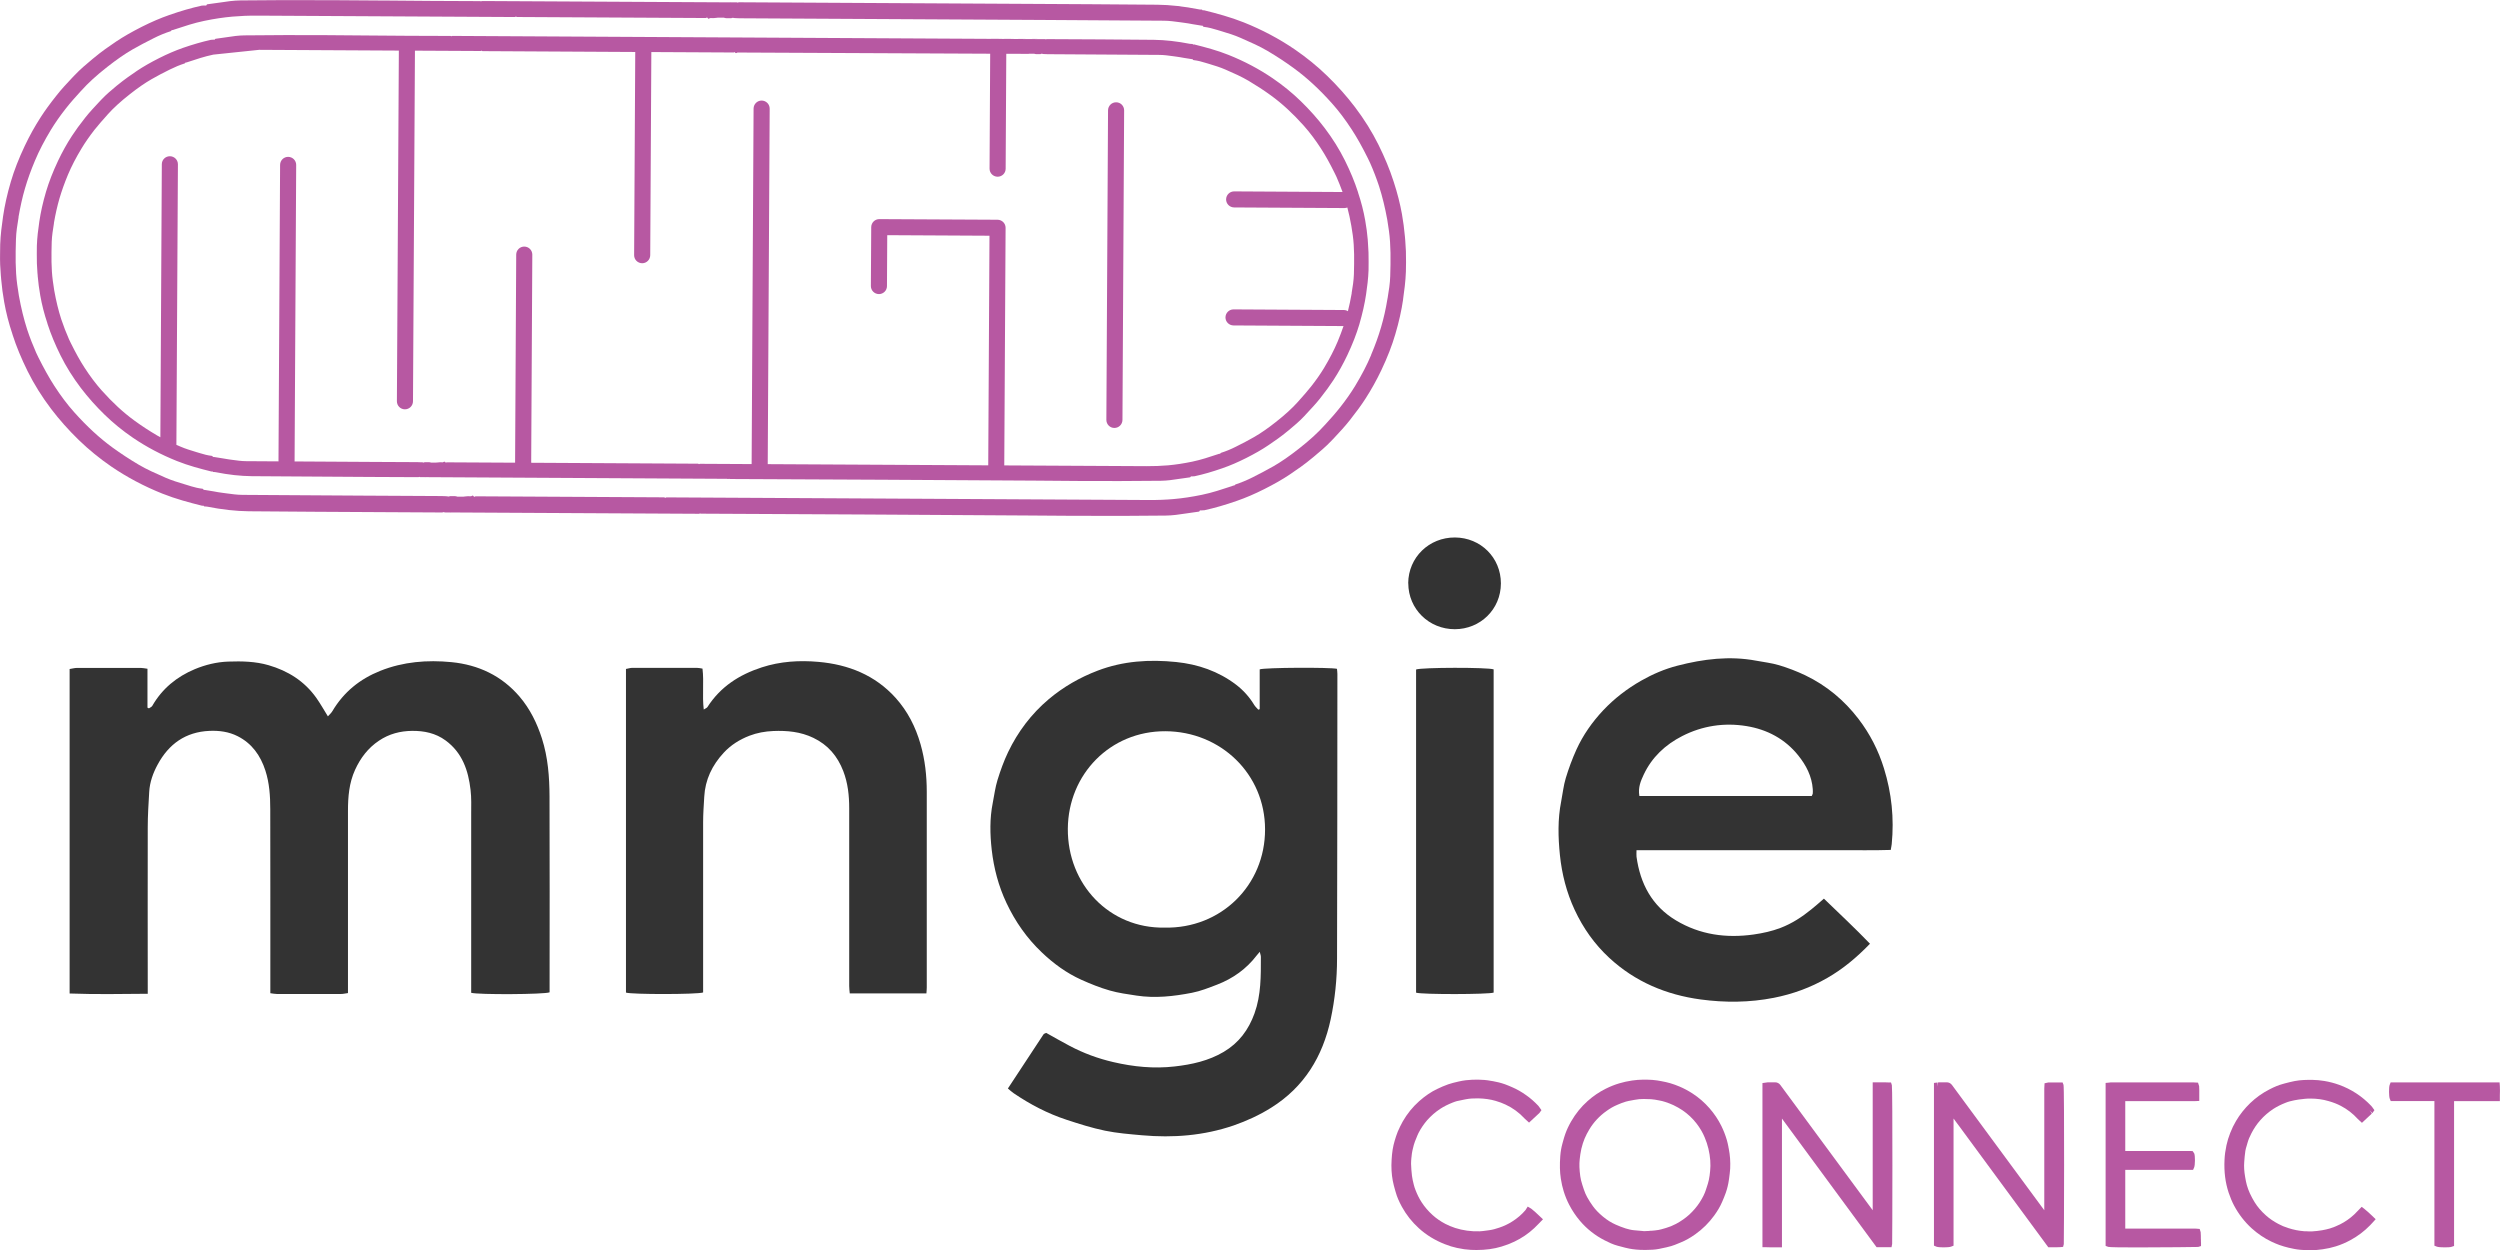 <svg width="306" height="153" viewBox="0 0 306 153" fill="none" xmlns="http://www.w3.org/2000/svg">
<g clip-path="url(#clip0_117_2212)">
<path d="M154.186 86.797V81.931C154.791 81.702 162.827 81.668 163.646 81.863C163.663 82.059 163.697 82.28 163.697 82.493C163.689 94.104 163.689 105.714 163.654 117.325C163.654 119.818 163.399 122.31 162.878 124.751C161.897 129.327 159.628 133.062 155.585 135.588C154.143 136.49 152.608 137.196 150.995 137.757C147.336 139.007 143.591 139.297 139.77 138.956C138.26 138.82 136.733 138.701 135.248 138.395C133.653 138.063 132.092 137.57 130.548 137.06C128.237 136.303 126.087 135.18 124.074 133.81C123.835 133.649 123.63 133.453 123.366 133.232C124.841 130.978 126.275 128.792 127.725 126.606C127.793 126.512 127.955 126.478 128.057 126.427C129.03 126.971 129.968 127.507 130.932 128.018C132.621 128.911 134.395 129.566 136.264 129.999C138.746 130.578 141.237 130.825 143.77 130.535C145.877 130.297 147.933 129.846 149.784 128.749C151.635 127.652 152.829 126.053 153.555 124.028C154.365 121.774 154.331 119.443 154.331 117.113C154.331 116.943 154.254 116.781 154.194 116.5C154.024 116.704 153.921 116.806 153.836 116.926C152.565 118.593 150.919 119.767 148.982 120.515C147.967 120.906 146.944 121.315 145.886 121.519C143.651 121.953 141.39 122.208 139.104 121.859C138.004 121.689 136.895 121.544 135.837 121.238C134.643 120.898 133.483 120.43 132.348 119.92C130.54 119.103 128.945 117.938 127.511 116.568C125.686 114.833 124.27 112.809 123.195 110.529C122.214 108.453 121.643 106.267 121.387 104.022C121.173 102.116 121.131 100.177 121.515 98.263C121.702 97.336 121.813 96.375 122.095 95.473C122.453 94.308 122.871 93.151 123.391 92.062C124.586 89.57 126.232 87.384 128.356 85.589C130.156 84.075 132.152 82.927 134.361 82.084C137.483 80.894 140.699 80.698 143.958 81.03C146.628 81.302 149.136 82.161 151.303 83.811C152.19 84.492 152.932 85.317 153.512 86.278C153.64 86.49 153.845 86.669 154.015 86.865C154.075 86.848 154.126 86.822 154.186 86.805M142.542 113.54C149.451 113.685 154.851 108.36 154.843 101.521C154.843 94.733 149.409 89.527 142.636 89.502C135.897 89.476 130.753 94.767 130.702 101.427C130.651 108.241 135.786 113.659 142.542 113.54Z" fill="#333333"/>
<path d="M18.058 121.638C14.817 121.663 11.678 121.723 8.521 121.604V81.888C8.846 81.838 9.144 81.752 9.451 81.752C12.044 81.744 14.638 81.752 17.231 81.752C17.47 81.752 17.709 81.812 18.05 81.855V86.618C18.11 86.644 18.169 86.677 18.229 86.703C18.366 86.601 18.562 86.533 18.639 86.397C19.85 84.287 21.633 82.833 23.842 81.906C25.139 81.37 26.503 81.029 27.936 80.978C29.6 80.919 31.263 80.953 32.876 81.421C35.247 82.11 37.26 83.369 38.71 85.41C39.205 86.108 39.623 86.856 40.135 87.681C40.331 87.46 40.553 87.273 40.689 87.035C42.071 84.713 44.033 83.113 46.55 82.11C49.365 80.987 52.299 80.757 55.259 81.046C58.552 81.37 61.41 82.705 63.602 85.274C64.881 86.78 65.726 88.506 66.332 90.386C67.074 92.708 67.253 95.099 67.261 97.497C67.296 105.229 67.27 112.961 67.27 120.694V121.459C66.673 121.723 58.518 121.765 57.673 121.519V120.685C57.673 113.676 57.673 106.667 57.673 99.666C57.673 98.671 57.716 97.667 57.596 96.681C57.324 94.308 56.59 92.138 54.543 90.633C53.314 89.731 51.907 89.442 50.431 89.459C48.989 89.476 47.624 89.825 46.388 90.658C45.04 91.56 44.127 92.776 43.462 94.222C42.728 95.83 42.592 97.531 42.592 99.258C42.592 106.378 42.592 113.497 42.592 120.617V121.553C42.267 121.595 42.012 121.663 41.747 121.663C39.128 121.672 36.518 121.663 33.899 121.663C33.66 121.663 33.422 121.612 33.089 121.57V120.583C33.089 113.395 33.097 106.208 33.08 99.02C33.08 97.438 32.978 95.847 32.483 94.316C31.886 92.479 30.837 90.99 29.08 90.106C28.005 89.561 26.828 89.408 25.633 89.459C22.716 89.587 20.652 91.067 19.295 93.585C18.732 94.622 18.331 95.737 18.263 96.927C18.178 98.373 18.084 99.828 18.084 101.274C18.067 107.713 18.084 114.152 18.084 120.592V121.646L18.058 121.638Z" fill="#333333"/>
<path d="M231.445 104.03C229.364 104.098 227.308 104.056 225.243 104.064C223.171 104.064 221.106 104.064 219.033 104.064H200.309C200.309 104.387 200.284 104.626 200.309 104.855C200.761 108.164 202.203 110.895 205.137 112.655C208.072 114.416 211.279 114.858 214.649 114.382C215.775 114.22 216.867 113.982 217.942 113.574C219.34 113.038 220.56 112.239 221.703 111.311C222.215 110.903 222.701 110.469 223.247 109.993C225.158 111.839 227.06 113.617 228.886 115.513C227.257 117.198 225.576 118.601 223.648 119.707C221.61 120.881 219.443 121.672 217.123 122.131C214.137 122.718 211.143 122.735 208.166 122.335C203.943 121.765 200.13 120.166 196.965 117.232C195.166 115.564 193.784 113.608 192.743 111.379C191.745 109.236 191.173 106.982 190.934 104.668C190.713 102.482 190.653 100.279 191.088 98.093C191.276 97.14 191.37 96.162 191.651 95.235C192.009 94.052 192.444 92.879 192.956 91.747C193.767 89.969 194.884 88.379 196.232 86.941C197.597 85.495 199.149 84.304 200.872 83.318C202.28 82.518 203.764 81.88 205.317 81.48C208.481 80.664 211.697 80.255 214.956 80.868C215.894 81.046 216.85 81.149 217.754 81.421C218.854 81.752 219.946 82.169 220.978 82.663C223.572 83.913 225.738 85.716 227.487 88.004C228.886 89.833 229.918 91.849 230.601 94.061C231.539 97.089 231.854 100.168 231.547 103.316C231.53 103.511 231.479 103.707 231.428 104.022M221.763 97.421C221.831 97.251 221.883 97.191 221.883 97.132C221.891 96.953 221.9 96.766 221.883 96.587C221.772 95.014 221.072 93.67 220.117 92.479C218.496 90.446 216.287 89.281 213.762 88.872C211.04 88.43 208.37 88.83 205.897 90.097C203.832 91.152 202.186 92.691 201.188 94.818C200.83 95.584 200.48 96.383 200.659 97.429H221.746L221.763 97.421Z" fill="#333333"/>
<path d="M86.071 121.476C85.363 121.731 77.284 121.731 76.619 121.493V81.88C76.867 81.838 77.122 81.753 77.378 81.744C80.014 81.736 82.65 81.736 85.286 81.744C85.508 81.744 85.721 81.795 85.985 81.838C86.182 83.496 85.934 85.121 86.139 86.848C86.361 86.703 86.523 86.652 86.591 86.541C88.178 84.066 90.472 82.586 93.245 81.684C95.522 80.945 97.843 80.808 100.18 81.013C103.839 81.336 107.107 82.629 109.623 85.419C111.099 87.06 112.071 88.974 112.677 91.101C113.223 93.015 113.436 94.954 113.436 96.936C113.436 104.915 113.436 112.894 113.436 120.881C113.436 121.102 113.41 121.323 113.393 121.595H104.01C103.984 121.289 103.942 120.991 103.942 120.685C103.942 113.429 103.942 106.174 103.942 98.918C103.942 97.37 103.78 95.839 103.217 94.384C102.517 92.564 101.349 91.169 99.549 90.31C97.988 89.561 96.35 89.408 94.652 89.476C93.637 89.519 92.656 89.697 91.726 90.055C90.541 90.514 89.457 91.186 88.579 92.139C87.163 93.67 86.31 95.439 86.199 97.54C86.139 98.578 86.062 99.624 86.062 100.662C86.054 107.279 86.062 113.906 86.062 120.524V121.476H86.071Z" fill="#333333"/>
<path d="M182.822 121.493C182.217 121.723 174.028 121.74 173.328 121.502V81.948C173.942 81.684 182.114 81.668 182.822 81.931V121.493Z" fill="#333333"/>
<path d="M172.364 71.383C172.39 68.211 174.932 65.769 178.088 65.787C181.236 65.803 183.718 68.262 183.71 71.418C183.701 74.582 181.185 77.015 178.063 77.015C174.923 77.015 172.381 74.565 172.373 71.392" fill="#333333"/>
<path d="M252.447 132.492H250.724L250.254 132.594L250.229 133.053C250.229 133.121 250.22 133.198 250.22 133.266V148.135L240.359 134.754C239.882 134.108 239.404 133.462 238.926 132.807C238.764 132.585 238.517 132.466 238.261 132.475H237.408C237.348 132.475 237.28 132.483 237.203 132.492V132.985L237.143 132.5L236.717 132.551V152.464L237.015 152.592C237.305 152.711 238.534 152.702 238.798 152.592L239.114 152.473V136.906C239.225 137.051 239.327 137.204 239.438 137.349L239.839 137.885C240.18 138.336 240.513 138.795 240.845 139.254L250.715 152.668H250.962H251.304C251.406 152.668 251.517 152.668 251.619 152.668C251.807 152.668 251.995 152.668 252.174 152.651L252.523 152.617L252.609 152.277C252.634 152.158 252.694 133.113 252.575 132.79L252.455 132.475L252.447 132.492Z" fill="#B758A2"/>
<path d="M231.462 132.492H231.121C230.805 132.466 230.49 132.475 230.157 132.475H229.705H229.219V148.135L217.924 132.815C217.762 132.594 217.541 132.475 217.268 132.475H216.389C216.321 132.475 216.261 132.492 216.142 132.509L215.724 132.568V152.66H216.201C216.423 152.677 216.636 152.677 216.85 152.677C216.978 152.677 217.106 152.677 217.234 152.677H218.112V136.915L229.696 152.66H231.522L231.599 152.269C231.624 152.149 231.667 133.121 231.564 132.823L231.462 132.5V132.492Z" fill="#B758A2"/>
<path d="M211.56 140.377C211.501 140.096 211.449 139.815 211.364 139.535C211.185 138.931 210.963 138.361 210.699 137.825C210.306 137.025 209.812 136.302 209.249 135.656C208.626 134.941 207.926 134.337 207.167 133.844C206.638 133.504 206.101 133.215 205.572 132.994C205.205 132.84 204.821 132.696 204.438 132.585C204.088 132.483 203.73 132.407 203.371 132.339C203.047 132.279 202.638 132.202 202.228 132.177C201.563 132.143 200.684 132.117 199.78 132.253C199.2 132.339 198.68 132.458 198.193 132.602C197.647 132.764 197.093 132.985 196.547 133.257C195.745 133.657 194.994 134.167 194.321 134.771C193.536 135.469 192.862 136.302 192.316 137.247C192.026 137.748 191.779 138.267 191.591 138.795C191.488 139.084 191.403 139.382 191.318 139.688L191.25 139.935C191.113 140.419 191.019 140.947 190.977 141.5C190.9 142.554 190.917 143.439 191.045 144.264C191.13 144.834 191.25 145.336 191.395 145.812C191.565 146.365 191.787 146.918 192.06 147.445C192.427 148.16 192.87 148.823 193.391 149.436C194.218 150.414 195.233 151.214 196.393 151.809C196.888 152.064 197.434 152.328 198.023 152.481L198.415 152.583C198.748 152.677 199.08 152.762 199.422 152.83C199.968 152.932 200.548 152.991 201.239 152.991C201.273 152.991 201.307 152.991 201.341 152.991H201.469C201.989 152.983 202.527 152.974 203.073 152.864L203.346 152.804C203.747 152.719 204.156 152.643 204.548 152.524C204.856 152.439 205.146 152.311 205.436 152.192L205.726 152.073C206.306 151.843 206.886 151.511 207.5 151.078C208.396 150.44 209.172 149.674 209.82 148.781C210.238 148.203 210.562 147.65 210.793 147.105C210.955 146.739 211.1 146.374 211.236 145.999C211.33 145.744 211.398 145.481 211.467 145.208C211.526 144.962 211.577 144.706 211.612 144.451L211.646 144.213C211.697 143.822 211.748 143.439 211.774 143.048C211.816 142.214 211.757 141.389 211.603 140.607L211.552 140.368L211.56 140.377ZM209.317 143.354C209.283 143.711 209.24 144.069 209.163 144.426C209.095 144.732 209.001 145.038 208.899 145.336L208.822 145.574C208.669 146.076 208.421 146.578 208.046 147.165C207.705 147.692 207.278 148.194 206.775 148.662C206.297 149.096 205.751 149.478 205.146 149.802C204.728 150.023 204.327 150.184 203.943 150.295L203.738 150.355C203.499 150.423 203.26 150.499 203.021 150.542C202.731 150.593 202.441 150.618 202.151 150.644H202.023C201.87 150.669 201.716 150.678 201.554 150.678L201.239 150.695L201 150.669C200.684 150.635 200.36 150.601 200.044 150.584C199.678 150.559 199.302 150.457 198.987 150.363C198.56 150.235 198.125 150.048 197.75 149.887C197.229 149.657 196.718 149.342 196.197 148.909C195.668 148.466 195.284 148.066 194.977 147.641C194.73 147.292 194.474 146.918 194.261 146.518C194.107 146.246 193.988 145.948 193.86 145.583C193.732 145.217 193.621 144.843 193.519 144.468C193.476 144.307 193.45 144.137 193.425 143.975C193.314 143.158 193.288 142.495 193.357 141.891C193.399 141.534 193.45 141.066 193.561 140.598C193.672 140.13 193.809 139.713 193.962 139.348C194.116 138.982 194.312 138.608 194.542 138.225C195.071 137.349 195.771 136.6 196.632 135.988C197.093 135.656 197.494 135.426 197.98 135.222C198.313 135.078 198.654 134.941 199.004 134.839C199.234 134.771 199.481 134.729 199.72 134.686L200.087 134.618C200.445 134.542 200.804 134.516 201.196 134.516C201.469 134.516 201.759 134.525 202.075 134.542C202.382 134.559 202.689 134.618 203.098 134.695C203.337 134.737 203.576 134.797 203.806 134.873C204.139 134.984 204.506 135.112 204.838 135.273C205.222 135.46 205.589 135.664 205.93 135.894C206.587 136.336 207.176 136.889 207.679 137.544C208.08 138.072 208.413 138.633 208.652 139.212C208.848 139.679 209.001 140.13 209.112 140.607C209.342 141.585 209.411 142.495 209.317 143.388" fill="#B758A2"/>
<path d="M269.387 151.699C269.387 151.409 269.387 151.12 269.362 150.822L269.242 150.423L268.842 150.389C268.773 150.389 268.714 150.38 268.654 150.38H260.132V143.192H268.432L268.56 142.903C268.688 142.622 268.697 141.483 268.577 141.185L268.381 140.896L268.074 140.879C268.014 140.879 267.946 140.879 267.886 140.879H260.132V134.78H268.407C268.475 134.78 268.534 134.78 268.611 134.78L269.191 134.754V133.938C269.191 133.606 269.2 133.283 269.174 132.951L269.038 132.517L268.424 132.483H258.46C258.383 132.483 258.315 132.483 258.17 132.509L257.727 132.551V152.498L258.051 152.617C258.196 152.668 259.723 152.685 261.599 152.685C264.807 152.685 269.021 152.634 269.055 152.626L269.405 152.515V152.149C269.388 152.005 269.396 151.86 269.396 151.716" fill="#B758A2"/>
<path d="M289.409 147.973L289.067 147.718L288.556 148.245C288.419 148.39 288.291 148.526 288.155 148.653C287.634 149.138 287.054 149.547 286.423 149.861C285.997 150.074 285.596 150.236 285.186 150.363C284.871 150.457 284.546 150.525 284.222 150.584C283.83 150.644 283.429 150.703 283.028 150.72C282.764 150.737 282.499 150.72 282.226 150.703H282.038C281.39 150.652 280.75 150.533 280.076 150.312C279.641 150.176 279.232 150.006 278.874 149.81C278.311 149.513 277.79 149.164 277.338 148.756C276.767 148.245 276.323 147.726 275.965 147.148C275.76 146.816 275.564 146.45 275.385 146.068C275.24 145.744 275.112 145.404 275.018 145.072C274.924 144.758 274.873 144.426 274.813 144.103L274.796 144.001C274.685 143.371 274.651 142.793 274.694 142.223C274.728 141.772 274.762 141.33 274.83 140.879C274.864 140.658 274.933 140.437 275.001 140.215L275.086 139.918C275.189 139.535 275.342 139.152 275.581 138.701C275.88 138.123 276.238 137.587 276.656 137.119C277.116 136.592 277.654 136.132 278.242 135.741C278.695 135.452 279.189 135.197 279.761 134.976C279.931 134.908 280.102 134.848 280.273 134.805C280.631 134.72 280.989 134.627 281.356 134.584C281.893 134.516 282.346 134.457 282.789 134.465C283.591 134.465 284.316 134.567 285.007 134.771C285.587 134.933 286.082 135.129 286.517 135.358C287.302 135.767 287.993 136.303 288.573 136.941C288.615 136.992 288.658 137.026 288.769 137.128L289.102 137.434L290.313 136.303L290.04 135.894L290.373 136.252L290.629 135.886L290.381 135.537C290.33 135.469 290.287 135.409 290.228 135.35C289.11 134.176 287.779 133.308 286.278 132.773C285.706 132.568 285.118 132.415 284.512 132.313C284.017 132.228 283.523 132.186 283.054 132.177C282.363 132.169 281.62 132.177 280.861 132.322C280.469 132.398 280.076 132.5 279.684 132.602L279.411 132.679C278.908 132.815 278.405 133.019 277.782 133.342C276.912 133.785 276.118 134.355 275.427 135.018C274.745 135.673 274.156 136.413 273.687 137.213C273.414 137.672 273.184 138.148 272.979 138.676C272.783 139.161 272.63 139.671 272.519 140.181C272.391 140.777 272.305 141.381 272.28 141.968C272.212 143.422 272.374 144.732 272.783 145.974C272.979 146.552 273.192 147.071 273.448 147.556C274.011 148.619 274.745 149.564 275.624 150.363C276.366 151.027 277.159 151.563 277.995 151.962C278.319 152.115 278.643 152.26 278.976 152.379C279.386 152.524 279.761 152.634 280.119 152.719C280.563 152.821 281.066 152.932 281.569 152.975C281.979 153.009 282.371 153.026 282.746 153.026C283.284 153.026 283.796 152.992 284.273 152.915C284.871 152.83 285.399 152.711 285.886 152.558C286.5 152.371 287.114 152.107 287.694 151.792C288.59 151.307 289.4 150.695 290.1 149.972C290.185 149.878 290.27 149.785 290.364 149.691L290.782 149.232L290.287 148.756C289.997 148.483 289.716 148.211 289.409 147.982" fill="#B758A2"/>
<path d="M187.446 147.956L186.994 147.684L186.712 148.126C186.26 148.653 185.731 149.113 185.083 149.521C184.597 149.827 184.068 150.082 183.496 150.269C183.146 150.389 182.72 150.516 182.293 150.576L181.91 150.627C181.637 150.661 181.372 150.703 181.108 150.712C180.058 150.746 179.043 150.601 178.114 150.303C177.661 150.15 177.269 149.989 176.911 149.802C176.339 149.504 175.819 149.147 175.358 148.73C174.829 148.253 174.369 147.718 174.002 147.148C173.703 146.688 173.456 146.178 173.251 145.642C173.174 145.446 173.106 145.251 173.038 144.97C172.953 144.621 172.867 144.273 172.825 143.924C172.765 143.43 172.731 142.946 172.714 142.452C172.714 142.206 172.731 141.95 172.756 141.704L172.774 141.576C172.799 141.329 172.816 141.091 172.876 140.853L172.936 140.598C173.012 140.283 173.081 139.985 173.192 139.713C173.251 139.577 173.302 139.433 173.362 139.296C173.447 139.084 173.524 138.88 173.627 138.676C173.917 138.114 174.275 137.587 174.693 137.102C175.162 136.575 175.699 136.107 176.297 135.715C176.74 135.426 177.235 135.18 177.815 134.95C177.977 134.89 178.139 134.822 178.31 134.78C178.591 134.712 178.873 134.652 179.163 134.601L179.419 134.55C179.862 134.465 180.34 134.431 180.92 134.439C181.722 134.457 182.421 134.559 183.061 134.746C183.53 134.882 183.931 135.035 184.289 135.205C185.168 135.613 185.953 136.192 186.627 136.923C186.669 136.966 186.712 137.008 186.823 137.102L187.156 137.408L188.418 136.234L188.674 135.886L188.435 135.545C188.384 135.469 188.333 135.401 188.282 135.341C187.821 134.856 187.326 134.414 186.797 134.048C186.226 133.64 185.671 133.325 185.1 133.079C184.801 132.951 184.511 132.823 184.204 132.713C183.957 132.619 183.692 132.551 183.436 132.483C183.215 132.424 182.984 132.381 182.754 132.338L182.532 132.304C182.251 132.253 181.961 132.202 181.679 132.185C180.826 132.126 179.7 132.109 178.566 132.372L178.455 132.398C178.054 132.492 177.644 132.585 177.26 132.721C176.791 132.883 176.339 133.087 175.947 133.274C175.179 133.631 174.445 134.133 173.703 134.788C172.901 135.503 172.228 136.336 171.699 137.264C171.485 137.646 171.281 138.063 171.085 138.514C170.94 138.863 170.829 139.237 170.718 139.594C170.615 139.951 170.522 140.317 170.462 140.692C170.394 141.108 170.359 141.534 170.334 141.95C170.274 142.861 170.325 143.737 170.479 144.545C170.556 144.936 170.658 145.319 170.769 145.702L170.837 145.931C170.991 146.493 171.238 147.063 171.596 147.718C172.134 148.696 172.825 149.572 173.661 150.329C174.573 151.163 175.648 151.818 176.842 152.285C177.354 152.49 177.849 152.643 178.335 152.745C178.949 152.881 179.504 152.957 180.024 152.983C180.263 152.991 180.502 153 180.732 153C181.841 153 182.848 152.864 183.778 152.583C184.341 152.413 184.861 152.217 185.356 151.979C186.243 151.554 187.07 151.001 187.795 150.32C187.966 150.159 188.128 149.997 188.29 149.827L188.862 149.24L188.299 148.713C188.026 148.449 187.753 148.194 187.437 147.956" fill="#B758A2"/>
<path d="M305.982 132.934L305.948 132.483H292.615L292.496 132.789C292.385 133.07 292.394 134.193 292.505 134.474L292.624 134.771H297.972V152.473L298.28 152.592C298.425 152.651 298.834 152.677 299.218 152.677C299.576 152.677 299.917 152.66 300.045 152.617L300.378 152.507V134.78C300.549 134.78 300.711 134.78 300.873 134.78H305.982V134.048C306 133.674 306 133.308 305.982 132.942" fill="#B758A2"/>
<path d="M171.732 36.67C171.886 35.598 172.039 34.441 172.082 33.259C172.099 32.919 172.099 32.545 172.099 32.094C172.108 31.175 172.082 30.316 172.005 29.465L171.963 28.963C171.877 28.019 171.758 27.084 171.596 26.191C171.365 24.915 171.033 23.605 170.606 22.303L170.564 22.176C170.103 20.738 169.497 19.284 168.73 17.727C167.936 16.128 166.964 14.58 165.855 13.117C164.848 11.79 163.705 10.505 162.46 9.297C161.249 8.115 159.901 7.026 158.476 6.048C156.574 4.746 154.467 3.632 152.232 2.739C150.611 2.093 148.922 1.642 147.344 1.25L147.233 1.276L147.131 1.191C147.131 1.191 147.097 1.165 147.08 1.165H146.977C146.892 1.165 146.824 1.165 146.773 1.148C144.913 0.783 143.241 0.595 141.663 0.578C136.238 0.527 130.821 0.502 124.798 0.468L90.959 0.281C90.839 0.281 90.711 0.281 90.583 0.281H90.404L90.319 0.323L90.191 0.289H90.054C89.986 0.289 89.926 0.289 89.858 0.289H89.474L89.44 0.272L89.38 0.289L59.345 0.128C59.268 0.128 59.192 0.128 59.115 0.128H58.97L58.885 0.17L58.765 0.136H58.151C54.611 0.128 51.011 0.102 47.531 0.068H47.224C45.253 0.051 43.214 0.034 41.184 0.026C36.458 6.61571e-05 32.842 0.009 29.455 0.051C28.61 0.06 27.766 0.179 26.964 0.306C26.58 0.366 26.188 0.417 25.847 0.459L25.36 0.527C25.36 0.527 25.318 0.544 25.309 0.57L25.241 0.681H25.113C25.113 0.681 25.028 0.672 24.985 0.672C24.874 0.672 24.789 0.672 24.695 0.689C23.45 0.961 22.153 1.336 20.72 1.837C19.637 2.212 18.536 2.688 17.35 3.283C16.113 3.913 15.115 4.483 14.211 5.087C13.375 5.648 12.394 6.329 11.473 7.103L11.336 7.213C10.594 7.834 9.827 8.472 9.153 9.187L8.82 9.535C8.172 10.224 7.506 10.931 6.909 11.696C6.09 12.725 5.502 13.542 4.99 14.333C4.273 15.439 3.617 16.621 3.036 17.846C2.286 19.428 1.731 20.866 1.33 22.227C0.878 23.758 0.571 25.153 0.375 26.488C0.221 27.56 0.068 28.708 0.025 29.899C0.017 30.239 0.008 30.614 0.008 31.064C-0.009 31.983 0.025 32.842 0.102 33.693L0.145 34.195C0.23 35.139 0.349 36.075 0.512 36.968C0.742 38.261 1.075 39.579 1.518 40.889L1.544 40.983C2.004 42.42 2.61 43.875 3.378 45.431C4.171 47.031 5.143 48.579 6.252 50.042C7.259 51.369 8.402 52.653 9.647 53.861C10.867 55.043 12.207 56.132 13.631 57.11C15.542 58.412 17.64 59.526 19.875 60.419C21.496 61.066 23.185 61.517 24.763 61.908L24.874 61.882L24.977 61.967C24.977 61.967 25.011 61.993 25.028 61.993H25.13C25.215 61.993 25.275 61.993 25.335 62.01C27.194 62.376 28.866 62.563 30.444 62.58C35.87 62.631 41.286 62.656 47.309 62.69L53.604 62.724C53.724 62.724 53.852 62.724 53.98 62.724H54.159L54.244 62.682L54.5 62.724C54.568 62.724 54.628 62.724 54.696 62.724H55.08L55.114 62.741L55.174 62.724L85.209 62.886C85.286 62.886 85.363 62.886 85.448 62.886H85.585L85.678 62.843L85.798 62.877H86.412C90.088 62.877 121.327 63.065 124.67 63.09H124.815C126.812 63.107 128.867 63.124 130.923 63.133C135.64 63.158 139.257 63.15 142.652 63.107C143.488 63.099 144.341 62.98 145.143 62.852C145.502 62.801 145.877 62.75 146.21 62.699L146.755 62.622C146.755 62.622 146.798 62.605 146.807 62.58L146.875 62.469H147.003C147.046 62.469 147.088 62.469 147.131 62.469C147.242 62.469 147.327 62.469 147.421 62.452C148.658 62.18 149.963 61.806 151.396 61.304C152.479 60.93 153.588 60.453 154.765 59.858C156.011 59.228 157.009 58.658 157.905 58.054C158.741 57.493 159.713 56.821 160.643 56.038L160.779 55.928C161.521 55.307 162.289 54.669 162.963 53.955L163.296 53.606C163.953 52.908 164.609 52.202 165.207 51.445C166.017 50.416 166.614 49.608 167.126 48.808C167.842 47.703 168.499 46.52 169.079 45.304C169.83 43.722 170.384 42.284 170.785 40.915C171.238 39.383 171.545 37.989 171.741 36.653M167.825 43.458C167.322 44.657 166.682 45.891 165.88 47.218C165.36 48.077 164.763 48.927 164.055 49.829C163.475 50.569 162.835 51.284 162.212 51.964L162.17 52.007C161.317 52.959 160.302 53.886 158.988 54.916C157.828 55.826 156.847 56.506 155.891 57.059C155.081 57.527 154.245 57.952 153.315 58.429C152.616 58.778 151.908 59.075 151.2 59.305L151.174 59.356L151.046 59.432H150.961L150.765 59.509C149.579 59.9 148.359 60.309 147.114 60.564C145.877 60.819 144.742 60.989 143.667 61.083C142.704 61.168 141.688 61.21 140.571 61.202C135.504 61.176 121.037 61.091 108.156 61.023L81.558 60.879L81.447 60.938L81.302 60.879C81.302 60.879 81.277 60.87 81.26 60.87H81.097C80.978 60.87 80.867 60.87 80.756 60.87L58.663 60.751C58.56 60.751 58.45 60.751 58.347 60.751H58.194L58.04 60.819L57.921 60.691C57.921 60.691 57.886 60.666 57.869 60.657C57.844 60.657 57.818 60.657 57.801 60.674C57.699 60.759 57.571 60.751 57.434 60.742C57.349 60.742 57.272 60.725 57.196 60.742C57.102 60.76 57.008 60.76 56.914 60.768L56.709 60.794H55.976L55.942 60.776C55.754 60.717 55.558 60.717 55.361 60.725C55.234 60.725 55.148 60.734 55.063 60.725L55.012 60.759L54.85 60.776L54.764 60.751L54.517 60.734C54.346 60.734 54.193 60.717 54.039 60.717L44.554 60.666C39.649 60.64 34.641 60.606 29.694 60.572C29.028 60.572 28.346 60.47 27.698 60.385L27.194 60.317C26.853 60.275 26.503 60.215 26.162 60.147C25.795 60.079 25.429 60.019 25.062 59.968H24.942L24.866 59.866C24.849 59.841 24.831 59.832 24.806 59.824C24.32 59.773 23.833 59.654 23.407 59.526C23.305 59.492 23.202 59.467 23.108 59.432L22.605 59.279C21.829 59.05 21.035 58.803 20.285 58.48L20.114 58.403C19.065 57.944 17.973 57.468 16.966 56.872C15.858 56.217 14.783 55.511 13.776 54.78C12.164 53.606 10.637 52.194 9.093 50.467C8.231 49.506 7.438 48.443 6.653 47.235C6.005 46.231 5.382 45.108 4.691 43.73C4.606 43.569 4.529 43.398 4.453 43.228L4.427 43.177C4.017 42.25 3.642 41.289 3.318 40.311C2.917 39.052 2.584 37.708 2.311 36.185C2.235 35.734 2.166 35.292 2.107 34.833C1.868 33.055 1.893 31.269 1.953 29.287C1.979 28.402 2.124 27.5 2.269 26.624V26.548C2.491 25.28 2.738 24.149 3.054 23.077C3.378 21.963 3.779 20.849 4.282 19.658C4.785 18.458 5.425 17.225 6.227 15.898C6.747 15.047 7.344 14.188 8.052 13.287C8.632 12.547 9.272 11.832 9.895 11.152L9.938 11.109C10.79 10.156 11.806 9.229 13.119 8.2C14.28 7.29 15.26 6.609 16.216 6.056C17.035 5.58 17.871 5.155 18.792 4.687C19.491 4.33 20.2 4.04 20.916 3.811L20.95 3.743L21.095 3.675H21.163L21.36 3.607C22.545 3.215 23.765 2.807 25.011 2.552C26.247 2.297 27.373 2.127 28.457 2.033C29.421 1.948 30.436 1.905 31.553 1.914L63.03 2.084L63.141 2.025L63.286 2.084H63.491C63.602 2.084 63.713 2.084 63.824 2.084L85.917 2.203C86.019 2.203 86.13 2.203 86.241 2.203H86.395L86.548 2.135L86.668 2.263C86.668 2.263 86.702 2.297 86.719 2.297C86.745 2.297 86.77 2.297 86.787 2.28C86.89 2.195 87.018 2.203 87.154 2.212C87.222 2.212 87.308 2.229 87.393 2.212C87.487 2.203 87.581 2.195 87.666 2.186L87.879 2.161H88.613L88.647 2.178C88.826 2.237 89.039 2.237 89.227 2.229C89.338 2.229 89.432 2.22 89.525 2.229L89.577 2.195L89.739 2.178L89.824 2.203L90.071 2.22C90.242 2.22 90.396 2.237 90.549 2.237L127.468 2.441C132.407 2.467 137.457 2.501 142.439 2.535C143.104 2.535 143.787 2.637 144.444 2.722L144.939 2.79C145.28 2.833 145.629 2.892 145.971 2.96C146.329 3.028 146.704 3.088 147.071 3.139H147.191L147.267 3.241C147.284 3.266 147.301 3.275 147.327 3.283C147.933 3.351 148.521 3.522 149.025 3.675L149.528 3.828C150.304 4.058 151.097 4.304 151.848 4.636L152.019 4.712C153.068 5.172 154.16 5.648 155.166 6.244C156.275 6.899 157.35 7.605 158.348 8.336C159.96 9.51 161.487 10.922 163.031 12.649C163.893 13.61 164.686 14.673 165.471 15.881C166.128 16.893 166.751 18.008 167.433 19.386C167.527 19.564 167.612 19.76 167.697 19.939C168.107 20.857 168.474 21.818 168.798 22.797C169.199 24.055 169.531 25.399 169.804 26.913C169.881 27.364 169.949 27.807 170.009 28.266C170.248 30.044 170.222 31.83 170.163 33.812C170.137 34.697 169.992 35.598 169.847 36.466L169.83 36.542C169.625 37.81 169.369 38.941 169.054 40.013C168.73 41.127 168.329 42.242 167.825 43.432" fill="#B758A2"/>
<path d="M121.284 4.729L126.709 4.755C126.897 4.755 127.085 4.755 127.272 4.755C125.353 4.746 121.369 4.721 121.275 4.721" fill="#B758A2"/>
<path d="M89.022 58.633H89.124C89.167 58.633 89.201 58.616 89.235 58.59C89.269 58.624 89.312 58.633 89.346 58.633H89.85C92.92 58.633 123.595 58.803 126.615 58.828C128.39 58.846 130.189 58.854 131.998 58.871C135.35 58.888 138.745 58.888 142.106 58.846C142.831 58.837 143.565 58.735 144.256 58.624C144.58 58.573 144.896 58.531 145.22 58.488L145.638 58.429C145.706 58.42 145.757 58.369 145.766 58.301C145.774 58.301 145.783 58.301 145.791 58.301C145.808 58.301 145.826 58.31 145.834 58.31C145.834 58.31 145.902 58.31 145.936 58.31C146.022 58.31 146.116 58.31 146.209 58.293C147.284 58.063 148.402 57.74 149.639 57.306C150.577 56.983 151.532 56.566 152.547 56.056C153.622 55.511 154.484 55.018 155.26 54.49C155.977 54.005 156.821 53.427 157.623 52.755L157.742 52.661C158.382 52.126 159.048 51.573 159.628 50.952L159.909 50.646C160.464 50.05 161.044 49.438 161.564 48.783C162.263 47.898 162.775 47.192 163.219 46.512C163.842 45.559 164.405 44.538 164.908 43.483C165.556 42.114 166.034 40.872 166.384 39.698C166.767 38.371 167.04 37.172 167.211 36.015C167.348 35.088 167.475 34.093 167.51 33.072C167.518 32.74 167.527 32.4 167.518 32.068C167.527 31.269 167.501 30.52 167.441 29.797C167.441 29.755 167.433 29.712 167.433 29.661C167.433 29.584 167.424 29.499 167.416 29.423C167.416 29.406 167.416 29.38 167.416 29.363C167.348 28.572 167.245 27.781 167.1 26.973C166.904 25.859 166.614 24.719 166.23 23.579V23.562C166.23 23.545 166.222 23.528 166.213 23.503C165.812 22.261 165.292 21.002 164.626 19.658C163.944 18.28 163.099 16.936 162.144 15.677C161.274 14.528 160.284 13.423 159.218 12.385C158.169 11.364 157.009 10.42 155.772 9.578C154.126 8.455 152.309 7.494 150.372 6.72C148.973 6.158 147.515 5.776 146.15 5.435C146.141 5.435 146.124 5.435 146.116 5.435C146.09 5.435 146.064 5.452 146.039 5.461C146.013 5.41 145.971 5.376 145.911 5.376C145.877 5.376 145.851 5.376 145.817 5.376C145.757 5.376 145.706 5.376 145.655 5.367C144.043 5.053 142.601 4.891 141.236 4.874C136.86 4.831 132.424 4.806 128.099 4.789C128.074 4.789 128.048 4.806 128.031 4.831C128.031 4.831 127.972 4.797 127.937 4.789C127.878 4.789 127.818 4.789 127.758 4.789C127.733 4.789 127.707 4.789 127.673 4.789H127.357C127.332 4.789 127.306 4.789 127.281 4.789L55.669 4.398C55.6 4.398 55.532 4.398 55.464 4.398H55.361C55.319 4.398 55.285 4.415 55.251 4.44C55.216 4.415 55.174 4.398 55.14 4.398H54.645C51.565 4.398 48.443 4.372 45.415 4.347C43.641 4.33 41.841 4.321 40.032 4.304C36.68 4.287 33.285 4.287 29.932 4.33C29.207 4.338 28.465 4.44 27.774 4.551C27.45 4.602 27.134 4.644 26.81 4.687L26.392 4.746C26.324 4.755 26.273 4.806 26.264 4.874C26.256 4.874 26.247 4.874 26.239 4.874C26.222 4.874 26.205 4.865 26.196 4.857C26.162 4.857 26.128 4.857 26.094 4.857C26.009 4.857 25.915 4.857 25.821 4.874C24.746 5.112 23.628 5.435 22.392 5.861C21.453 6.192 20.498 6.601 19.483 7.111C18.408 7.656 17.546 8.149 16.77 8.668C16.054 9.153 15.209 9.74 14.399 10.403L14.279 10.497C13.639 11.032 12.974 11.585 12.394 12.206L12.113 12.504C11.558 13.099 10.978 13.712 10.458 14.367C9.758 15.252 9.246 15.957 8.803 16.638C8.18 17.591 7.617 18.611 7.114 19.666C6.466 21.036 5.988 22.278 5.638 23.451C5.246 24.778 4.981 25.978 4.811 27.135C4.674 28.062 4.546 29.057 4.512 30.078C4.504 30.409 4.495 30.75 4.504 31.081C4.495 31.881 4.521 32.63 4.58 33.353C4.58 33.395 4.58 33.438 4.589 33.472C4.589 33.557 4.597 33.642 4.614 33.718C4.614 33.744 4.614 33.761 4.614 33.786C4.683 34.569 4.785 35.368 4.93 36.177C5.126 37.291 5.416 38.431 5.8 39.571C5.8 39.571 5.8 39.579 5.8 39.588C5.8 39.605 5.809 39.63 5.817 39.647C6.218 40.889 6.738 42.148 7.404 43.492C8.086 44.87 8.931 46.214 9.886 47.473C10.756 48.621 11.746 49.727 12.812 50.765C13.861 51.785 15.021 52.73 16.258 53.572C17.905 54.694 19.722 55.656 21.658 56.43C23.057 56.991 24.516 57.374 25.881 57.714C25.889 57.714 25.906 57.714 25.915 57.714C25.94 57.714 25.966 57.706 25.991 57.689C26.017 57.74 26.06 57.774 26.119 57.774C26.154 57.774 26.179 57.774 26.213 57.774C26.264 57.774 26.324 57.774 26.375 57.791C27.988 58.114 29.429 58.267 30.794 58.284C35.639 58.327 40.561 58.352 45.321 58.378L50.746 58.403C50.849 58.403 50.96 58.403 51.062 58.403H51.207C51.25 58.403 51.292 58.386 51.318 58.361C51.352 58.386 51.386 58.403 51.429 58.403H51.506C51.565 58.403 51.617 58.403 51.676 58.403H51.992C51.992 58.403 52.009 58.412 52.026 58.412C52.043 58.412 52.06 58.412 52.086 58.403L88.834 58.607C88.903 58.607 88.971 58.607 89.039 58.607M127.366 6.618C127.366 6.618 127.443 6.601 127.477 6.575H127.571C127.571 6.575 127.622 6.609 127.656 6.609H127.844C127.98 6.618 128.117 6.626 128.253 6.626H127.11C127.11 6.626 127.118 6.626 127.127 6.626C127.212 6.626 127.289 6.626 127.374 6.626M31.724 6.099C37.422 6.133 43.12 6.167 48.819 6.192L48.58 49.114C48.58 49.659 49.015 50.101 49.561 50.101C50.107 50.101 50.542 49.667 50.55 49.123L50.789 6.201C51.898 6.201 53.007 6.209 54.116 6.218L58.825 6.243C58.825 6.243 58.91 6.226 58.936 6.201H58.953C58.953 6.201 59.021 6.261 59.072 6.261H59.217C59.311 6.261 59.413 6.261 59.507 6.261L77.754 6.363L77.617 31.235C77.617 31.779 78.052 32.213 78.598 32.221C79.144 32.221 79.579 31.787 79.588 31.243L79.724 6.371L89.414 6.422C89.508 6.422 89.602 6.422 89.696 6.422H89.824C89.824 6.422 89.892 6.405 89.918 6.38H89.943C89.943 6.38 89.96 6.414 89.969 6.431C89.995 6.473 90.037 6.499 90.08 6.499C90.08 6.499 90.097 6.499 90.105 6.499C90.139 6.499 90.182 6.482 90.208 6.465C90.267 6.414 90.336 6.422 90.464 6.431C90.532 6.431 90.609 6.439 90.694 6.431C90.754 6.431 111.696 6.533 121.198 6.575L121.122 20.644C121.122 21.189 121.557 21.623 122.103 21.631C122.649 21.631 123.092 21.197 123.092 20.653L123.169 6.584C124.807 6.584 125.788 6.592 125.805 6.592H125.916C125.916 6.592 125.933 6.575 125.941 6.575H126.581C126.666 6.609 126.752 6.618 126.828 6.626C126.922 6.626 127.016 6.626 127.101 6.626C132.032 6.652 136.962 6.677 141.893 6.72C142.465 6.72 143.045 6.805 143.608 6.881C143.753 6.898 143.898 6.924 144.034 6.941C144.324 6.975 144.623 7.035 144.913 7.086C145.228 7.145 145.553 7.196 145.877 7.239C145.877 7.239 145.885 7.239 145.894 7.239C145.919 7.239 145.936 7.239 145.962 7.222C145.962 7.29 146.022 7.349 146.098 7.358C146.61 7.417 147.122 7.553 147.549 7.69L147.975 7.817C148.641 8.021 149.331 8.225 149.971 8.506L150.125 8.574C151.029 8.965 151.959 9.382 152.829 9.893C153.776 10.454 154.706 11.058 155.567 11.687C156.949 12.691 158.263 13.908 159.585 15.388C160.319 16.213 161.001 17.123 161.675 18.161C162.238 19.028 162.767 19.981 163.355 21.172C163.432 21.325 163.509 21.486 163.586 21.648C163.85 22.252 164.097 22.873 164.328 23.503L151.063 23.426C150.517 23.426 150.082 23.86 150.074 24.404C150.074 24.948 150.509 25.382 151.055 25.391L164.541 25.467C164.669 25.467 164.797 25.442 164.916 25.399C165.104 26.105 165.266 26.854 165.403 27.645C165.462 28.011 165.522 28.402 165.582 28.802C165.786 30.324 165.761 31.864 165.718 33.565C165.693 34.322 165.573 35.096 165.445 35.845V35.913C165.309 36.696 165.155 37.41 164.985 38.09C164.84 37.997 164.66 37.946 164.473 37.946L150.986 37.869C150.44 37.869 150.005 38.303 149.997 38.847C149.997 39.392 150.432 39.826 150.978 39.834L164.447 39.911C164.234 40.532 163.995 41.17 163.722 41.825C163.287 42.854 162.741 43.909 162.059 45.048C161.615 45.78 161.103 46.512 160.489 47.294C159.986 47.932 159.44 48.536 158.911 49.132L158.877 49.174C158.143 49.991 157.273 50.782 156.147 51.666C155.158 52.449 154.313 53.027 153.486 53.504C152.786 53.912 152.07 54.278 151.268 54.678C150.671 54.984 150.065 55.23 149.451 55.426C149.408 55.443 149.383 55.477 149.366 55.52C149.34 55.528 149.314 55.537 149.289 55.545C149.289 55.545 149.28 55.545 149.272 55.545C149.255 55.545 149.238 55.545 149.221 55.545L149.067 55.596C148.052 55.936 146.994 56.285 145.936 56.506C144.87 56.727 143.906 56.872 142.976 56.957C142.115 57.034 141.245 57.059 140.315 57.059C137.483 57.042 130.676 57.008 122.922 56.966L123.084 27.883C123.084 27.339 122.649 26.905 122.103 26.896L107.627 26.82C107.081 26.82 106.646 27.254 106.637 27.798L106.595 35.011C106.595 35.556 107.03 35.989 107.576 35.998C108.121 35.998 108.565 35.564 108.565 35.02L108.599 28.785L121.113 28.853L120.96 56.957C111.107 56.906 100.163 56.846 93.97 56.812L94.209 13.295C94.209 12.751 93.773 12.317 93.228 12.308C92.682 12.308 92.246 12.742 92.238 13.287L91.999 56.804C91.368 56.804 90.831 56.804 90.387 56.795L85.678 56.77C85.678 56.77 85.593 56.787 85.567 56.812H85.55C85.55 56.812 85.482 56.753 85.431 56.753H85.277C85.183 56.753 85.081 56.753 84.987 56.753L65.018 56.642L65.154 31.166C65.154 30.622 64.719 30.188 64.173 30.18C63.627 30.18 63.192 30.614 63.184 31.158L63.047 56.634L55.08 56.591C54.986 56.591 54.892 56.591 54.798 56.591H54.67C54.67 56.591 54.602 56.608 54.577 56.634H54.551C54.551 56.634 54.534 56.6 54.525 56.583C54.5 56.54 54.466 56.515 54.414 56.515C54.406 56.515 54.397 56.515 54.389 56.515C54.355 56.515 54.312 56.523 54.286 56.549C54.227 56.6 54.159 56.6 54.031 56.583C53.962 56.583 53.886 56.566 53.8 56.583C53.715 56.591 53.638 56.6 53.553 56.608H53.442C53.442 56.608 53.425 56.625 53.416 56.625H52.777C52.589 56.557 52.401 56.566 52.239 56.574C52.154 56.574 52.077 56.574 51.992 56.574C51.949 56.574 51.915 56.591 51.881 56.617H51.787C51.787 56.617 51.736 56.583 51.702 56.583H51.514C51.378 56.566 51.241 56.566 51.105 56.566L45.833 56.54C42.574 56.523 39.316 56.506 36.057 56.481L36.253 20.185C36.253 19.641 35.818 19.207 35.272 19.198C34.727 19.198 34.291 19.632 34.283 20.177L34.087 56.472C32.773 56.472 31.451 56.455 30.137 56.447C29.566 56.447 28.986 56.362 28.423 56.285C28.278 56.268 28.141 56.243 27.996 56.226C27.706 56.183 27.407 56.132 27.117 56.081C26.802 56.021 26.478 55.97 26.154 55.928C26.154 55.928 26.145 55.928 26.136 55.928C26.111 55.928 26.094 55.928 26.068 55.945C26.06 55.877 26.009 55.817 25.932 55.8C25.42 55.741 24.908 55.605 24.482 55.468L24.055 55.341C23.39 55.137 22.699 54.933 22.059 54.652L21.905 54.584C21.803 54.541 21.701 54.49 21.59 54.448L21.777 20.108C21.777 19.564 21.342 19.13 20.797 19.122C20.25 19.122 19.807 19.556 19.807 20.1L19.628 53.521C19.483 53.444 19.338 53.359 19.201 53.282C18.246 52.721 17.325 52.117 16.463 51.488C15.081 50.484 13.768 49.268 12.445 47.788C11.712 46.962 11.029 46.052 10.355 45.014C9.792 44.147 9.263 43.194 8.675 42.003C8.598 41.85 8.521 41.689 8.445 41.527C8.095 40.736 7.779 39.911 7.498 39.077C7.148 37.997 6.866 36.832 6.636 35.539C6.576 35.173 6.517 34.782 6.466 34.382C6.261 32.851 6.286 31.32 6.329 29.618C6.355 28.861 6.483 28.087 6.602 27.339V27.279C6.79 26.19 7.011 25.221 7.276 24.302C7.557 23.349 7.899 22.388 8.325 21.367C8.76 20.338 9.306 19.283 9.997 18.144C10.441 17.412 10.953 16.68 11.558 15.898C12.061 15.26 12.607 14.656 13.136 14.061L13.17 14.018C13.904 13.201 14.774 12.41 15.9 11.526C16.89 10.743 17.734 10.165 18.561 9.688C19.261 9.28 19.978 8.914 20.779 8.515C21.377 8.217 21.982 7.962 22.596 7.766C22.639 7.749 22.665 7.715 22.682 7.673C22.707 7.664 22.733 7.656 22.758 7.647C22.758 7.647 22.767 7.647 22.776 7.647C22.793 7.647 22.81 7.647 22.827 7.647L22.98 7.596C23.995 7.256 25.053 6.907 26.111 6.686" fill="#B758A2"/>
<path d="M136.4 52.381C136.946 52.381 137.381 51.947 137.389 51.403L137.594 13.508C137.594 12.963 137.159 12.521 136.613 12.521C136.067 12.521 135.632 12.955 135.624 13.499L135.419 51.394C135.419 51.938 135.854 52.381 136.4 52.381Z" fill="#B758A2"/>
</g>
<defs>
<clipPath id="clip0_117_2212">
<rect width="306" height="153" fill="white"/>
</clipPath>
</defs>
</svg>
